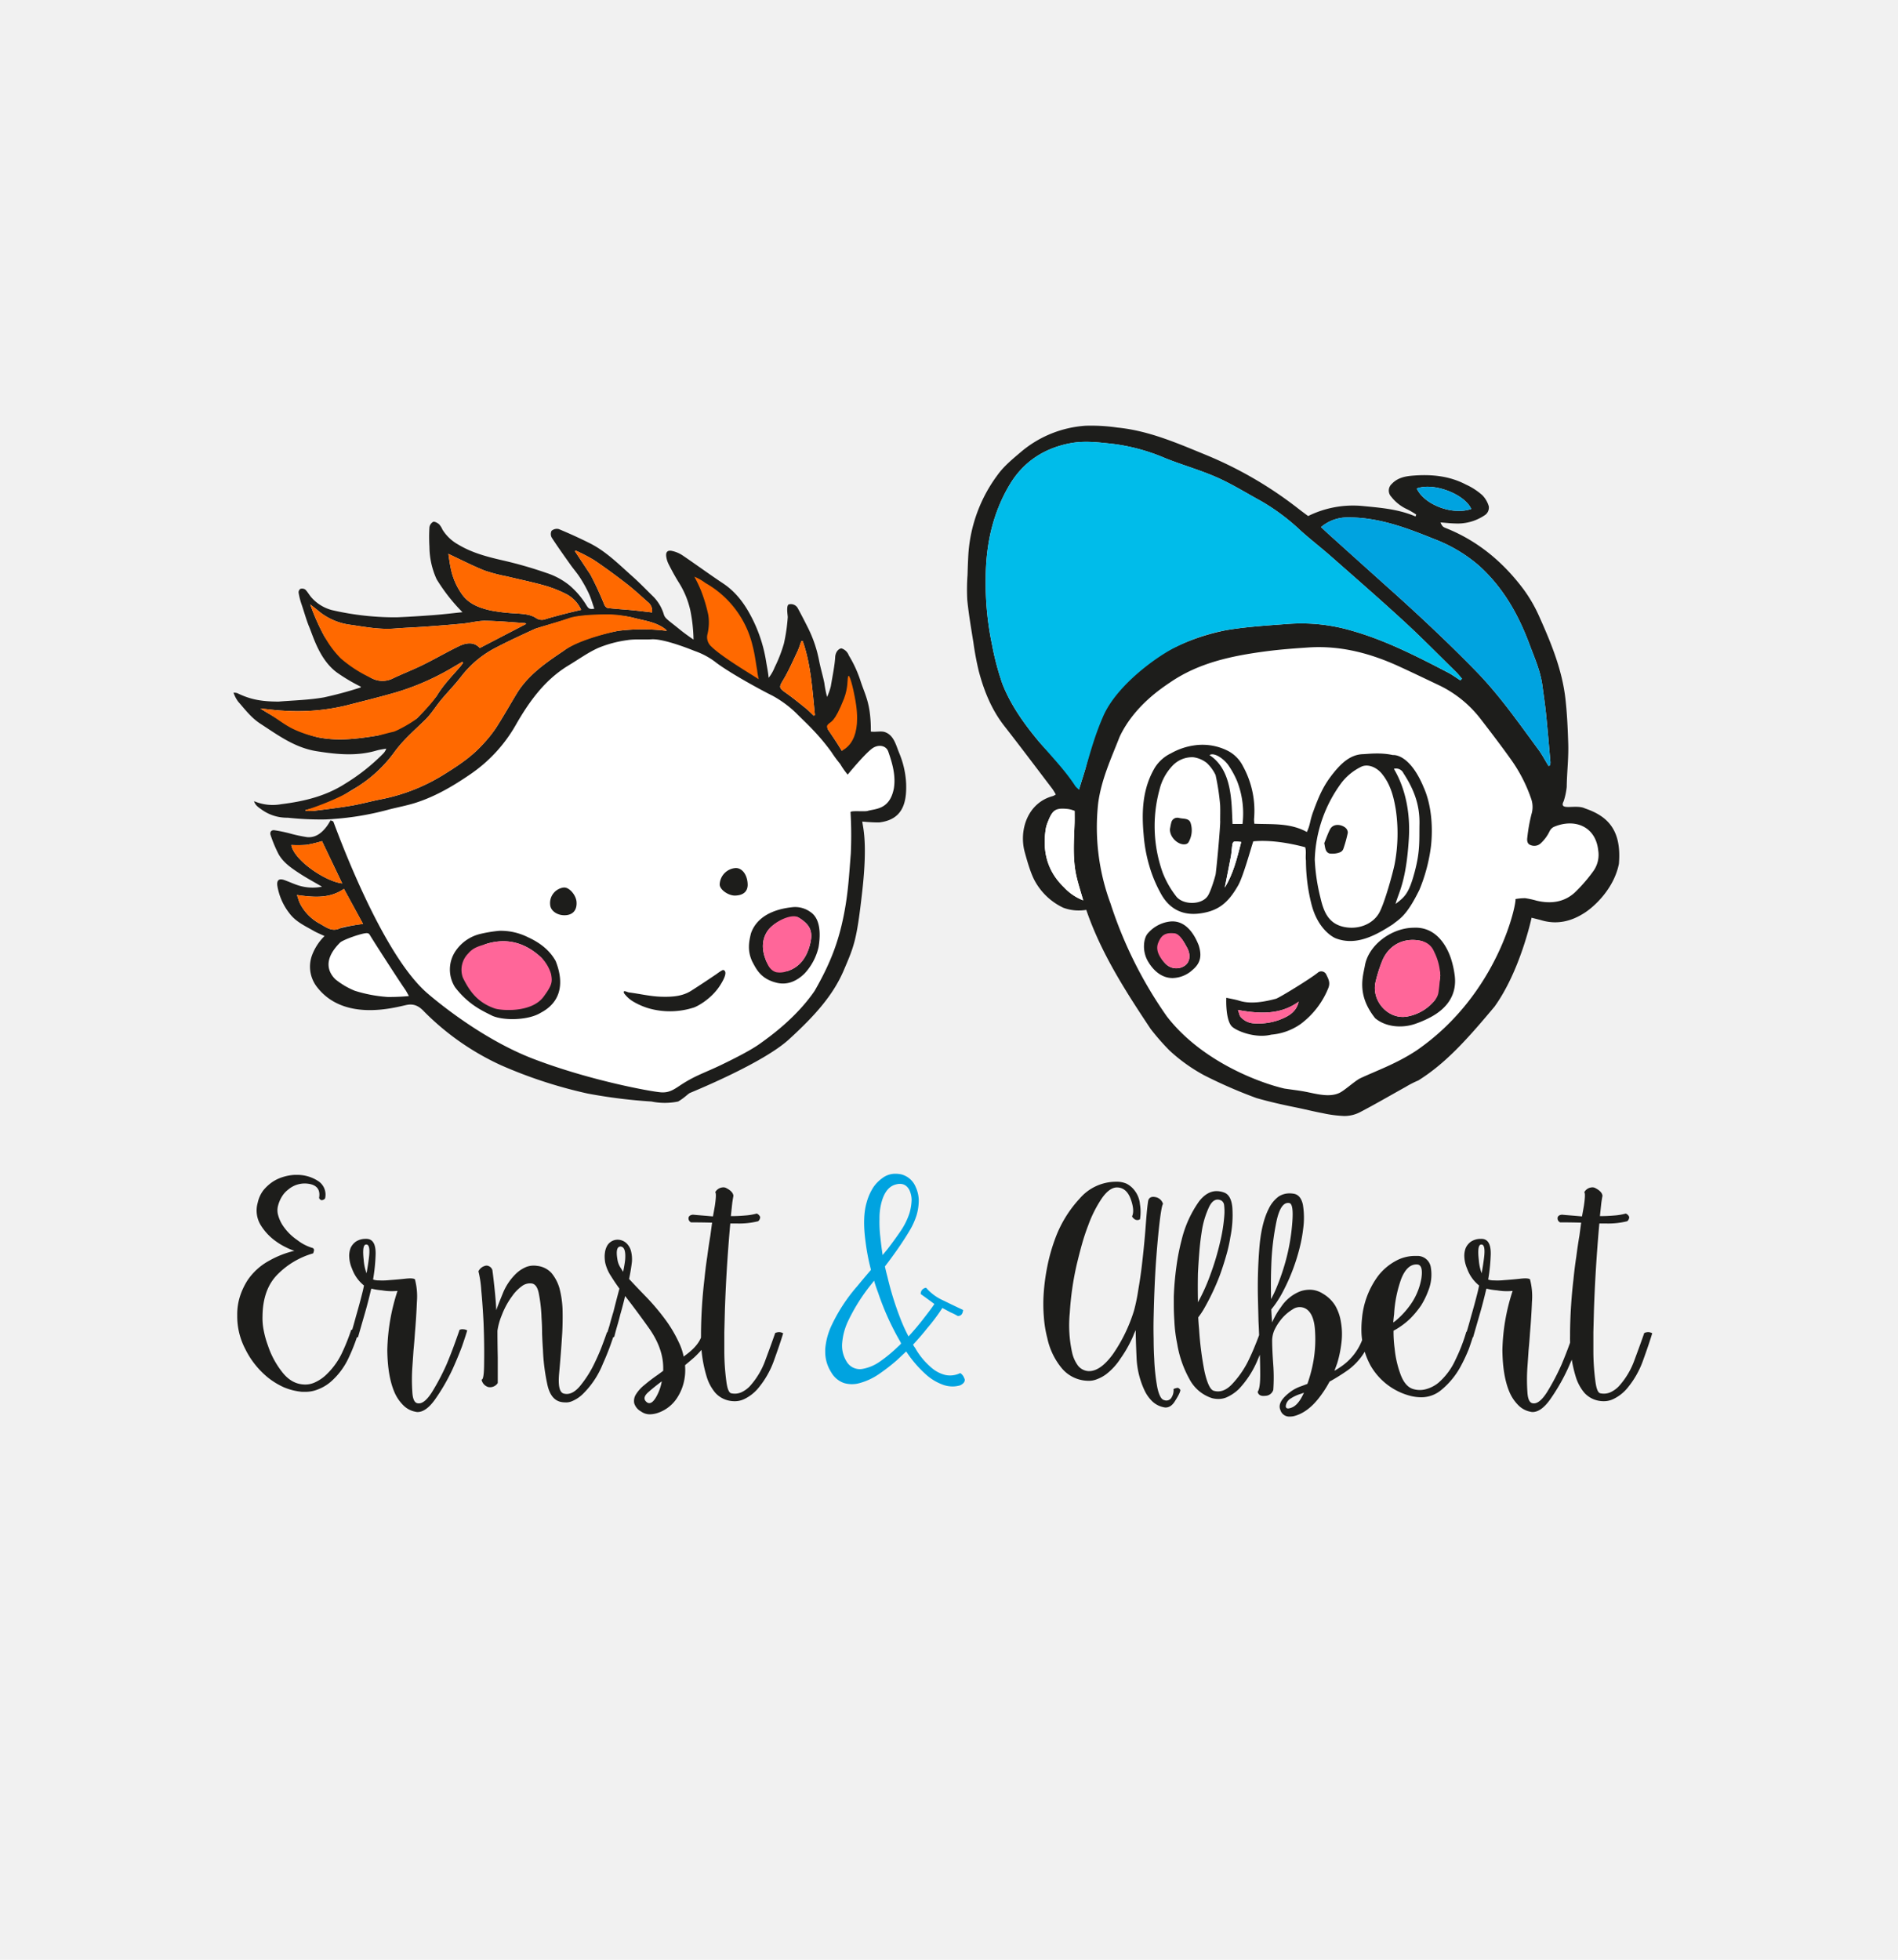 <svg xmlns="http://www.w3.org/2000/svg" xmlns:xlink="http://www.w3.org/1999/xlink" width="620" height="640" viewBox="0 0 620 640">
  <defs>
    <clipPath id="clip-path">
      <rect id="Rechteck_715" data-name="Rechteck 715" width="463.432" height="323.664" fill="none"/>
    </clipPath>
    <clipPath id="clip-path-2">
      <rect id="Rechteck_716" data-name="Rechteck 716" width="463.429" height="323.664" transform="translate(0.001)" fill="none"/>
    </clipPath>
  </defs>
  <g id="Gruppe_23870" data-name="Gruppe 23870" transform="translate(-292 -1533)">
    <g id="Gruppe_23800" data-name="Gruppe 23800">
      <rect id="Rechteck_707" data-name="Rechteck 707" width="620" height="640" transform="translate(292 1533)" fill="#f1f1f1"/>
      <g id="Gruppe_23646" data-name="Gruppe 23646" transform="translate(368.285 1671.961)">
        <g id="Gruppe_23649" data-name="Gruppe 23649">
          <g id="Gruppe_23648" data-name="Gruppe 23648" clip-path="url(#clip-path)">
            <path id="Pfad_26070" data-name="Pfad 26070" d="M359.567,69.262c15.106,2.375,44.08,10.508,53.818,22.553s16.145,31.009,16.145,31.009v4.1s7.726-5.081,15.377,3.076-1.8,23.064-1.8,23.064-5.894,5.126-10.507,5.126h-11.79s-2.3,22.3-14.605,33.571-31.522,24.346-36.9,25.883-5.382,4.613-8.458,4.613-28.7-4.356-38.7-10.25S290.63,184.329,285.5,166.645s-4.356-11.019-4.356-11.019-13.84,3.076-17.171-7.945-4.356-20.758,1.281-23.321,13.071-2.05,13.071-2.05S276.79,97.195,293.7,86.176,339,66.028,359.567,69.262" fill="#fff"/>
            <path id="Pfad_26071" data-name="Pfad 26071" d="M131.726,66.57l25.043,7.9,30.1,17.838,14.082,17.169s5.706-9.655,10.056-7.481,7.288,7.614,6.852,13.377,1.522,11.094-5.655,11.854-9.68.98-9.68.98,3.48,17.993-.652,33.63-11.307,30.64-22.835,38.25-28.495,14.355-31.1,16.313-5.546,4.132-11.528,2.828-28.6-3.7-43.938-11.638S60.6,186.822,60.6,186.822s-16.966,2.936-21.425,1.74S25.79,181.9,27.758,174.314s17.835-9.788,17.835-9.788l-13.921-32.3.978-5.112a123.242,123.242,0,0,0,20.423-4.039c9.623-2.946,24.94-10.6,30.634-17.673s9.426-18.655,17.87-24.547,19.244-11.39,23.761-12.176,6.388-2.11,6.388-2.11" fill="#fff"/>
          </g>
        </g>
        <g id="Gruppe_23651" data-name="Gruppe 23651">
          <g id="Gruppe_23650" data-name="Gruppe 23650" clip-path="url(#clip-path-2)">
            <path id="Pfad_26072" data-name="Pfad 26072" d="M432.509,258.749v.185a1.433,1.433,0,0,0,.835,1.3q3.435,0,6.871.091l-.558,4.18q-.557,3.252-1.021,6.871-.556,3.624-.929,7.43a162.052,162.052,0,0,0-1.114,17.365v.929a43.158,43.158,0,0,0,1.857,13.557,14.775,14.775,0,0,0,2.787,5.2,8.285,8.285,0,0,0,4.548,2.6,8.958,8.958,0,0,0,1.766.185,7.153,7.153,0,0,0,3.25-.743,13.638,13.638,0,0,0,4.178-3.155,29.561,29.561,0,0,0,5.478-9.473q2.043-5.661,2.972-8.821a2.624,2.624,0,0,0-1.3-.371,3.288,3.288,0,0,0-1.3.278q-1.115,3.252-3.157,8.729a25.5,25.5,0,0,1-5.2,8.729,9.136,9.136,0,0,1-2.787,1.95,5.347,5.347,0,0,1-3.25.279q-1.115-.277-1.578-3.993a75.586,75.586,0,0,1-.651-9.472v-6.5q.092-3.529.185-7.151.281-8.264.838-16.528.463-6.778.927-11.793h2.415a25.475,25.475,0,0,0,6.685-.743,1.813,1.813,0,0,0,.651-1.209v-.185a1.968,1.968,0,0,0-1.114-1.113,19.837,19.837,0,0,1-3.993.65q-2.137.188-4.458.185.277-2.6.465-4.365c.186-1.237.307-1.98.371-2.229q-.1-1.389-2.229-2.507a2.016,2.016,0,0,0-1.3-.278,3.058,3.058,0,0,0-2.413,1.578q.464.373-.1,4.271-.277,1.672-.648,3.622-1.115-.09-2.137-.187-3.529-.274-4.363-.368-1.3.092-1.486,1.021m-24.051,13.371q-.277,2.229-.743,4.736a15.948,15.948,0,0,1-.929-4.364q-.557-4.922.743-5.014,1.578-.187.929,4.641m1.393,6.78a59.374,59.374,0,0,0,.835-8.266q.092-5.1-3.156-5.014h-.28a5.8,5.8,0,0,0-3.063.929,5.328,5.328,0,0,0-1.673,2.044,7.166,7.166,0,0,0-.463,2.6,10.885,10.885,0,0,0,.929,4.178,12.375,12.375,0,0,0,3.9,5.48q-.187,1.021-.463,2.135-1.023,4.089-2.136,7.893-1.023,3.809-1.857,6.408a5.231,5.231,0,0,0,1.206.372,3.1,3.1,0,0,0,1.3.093q.741-2.6,1.949-6.78,1.206-4.084,2.229-8.449c.061-.248.122-.466.185-.651a20.608,20.608,0,0,0,3.437.556,18.837,18.837,0,0,0,5.107.187,65.956,65.956,0,0,0-3.343,19.314q.092,8.546,2.32,13.745a13.575,13.575,0,0,0,2.972,4.363,7.485,7.485,0,0,0,3.9,2.044,2.757,2.757,0,0,0,.651.093q2.789,0,5.666-3.993a63.841,63.841,0,0,0,5.849-10.122q1.671-3.714,2.972-7.151,1.206-3.434,1.764-5.386a2.6,2.6,0,0,0-1.3-.371,2.14,2.14,0,0,0-1.206.185q-.558,1.671-1.673,4.736t-2.507,6.406a75.7,75.7,0,0,1-4.828,9.2q-2.6,4.084-4.736,3.621-1.488-.277-1.672-3.621a59.6,59.6,0,0,1,0-8.173q.188-2.6.372-5.387.277-2.875.463-5.663.465-5.478.651-10.307a21.879,21.879,0,0,0-.651-7.336q-.649-.464-3.157-.185t-5.2.466a21.561,21.561,0,0,1-3.437.091,5.321,5.321,0,0,1-1.857-.278m-31.015,14.021q.092-1.3.279-2.694a40.7,40.7,0,0,1,2.321-11.513q1.951-4.922,5.2-4.736,2.043.092,1.393,4.551a21.027,21.027,0,0,1-4.085,9.284,27.229,27.229,0,0,1-4.549,4.735l-.556.372m.093,2.692.835-.463a25.061,25.061,0,0,0,4.551-3.437,30.193,30.193,0,0,0,3.621-4.364,25.694,25.694,0,0,0,2.321-4.736,14.133,14.133,0,0,0,.835-7.8,4.388,4.388,0,0,0-4.457-3.622h-.556a13.031,13.031,0,0,0-6.5,1.672,18.3,18.3,0,0,0-5.666,4.828,27.416,27.416,0,0,0-5.291,14.023,31.36,31.36,0,0,0-.185,3.342,24.53,24.53,0,0,0,2.965,11.893,21.033,21.033,0,0,0,13.372,10.027,15,15,0,0,0,3.25.371,10.106,10.106,0,0,0,6.317-2.227,25.836,25.836,0,0,0,6.685-8.171,53.925,53.925,0,0,0,2.507-5.386q1.019-2.878,1.764-5.387a3,3,0,0,0-1.3-.558,2.6,2.6,0,0,0-1.3.371,57.028,57.028,0,0,1-3.529,9.1,21.9,21.9,0,0,1-5.57,7.523,10.809,10.809,0,0,1-3.9,2.041,7.476,7.476,0,0,1-4.364,0q-2.51-.743-3.993-4.456a33.507,33.507,0,0,1-2.043-8.729,40.389,40.389,0,0,1-.371-5.571Zm-29.252,20.245-.187.372q-1.762,3.805-3.993,4.548-1.763.648-1.764-.558a3.267,3.267,0,0,1,1.673-2.507,12.316,12.316,0,0,1,3.25-1.484Zm-3.808-55.717a66.475,66.475,0,0,1-2.229,12.909,73.9,73.9,0,0,1-3.064,8.821,35.561,35.561,0,0,1-1.67,3.435v-1.578q-.093-4.826.092-9.379a83.92,83.92,0,0,1,1.764-14.766q1.395-6.126,4.088-5.662,1.483.188,1.021,6.22M339,288.649a32.9,32.9,0,0,0,3.53-5.292,64.341,64.341,0,0,0,4.365-10.122q.924-2.787,1.577-5.571a45.875,45.875,0,0,0,.93-5.294,25.986,25.986,0,0,0-.1-7.986q-.742-3.249-3.155-3.53a7.18,7.18,0,0,0-1.115-.092,6.521,6.521,0,0,0-3.622,1.021,10.634,10.634,0,0,0-3.25,3.994q-2.416,4.737-3.063,12.815a159.919,159.919,0,0,0-.465,16.528l.185,7.428q.188,3.623.28,6.965.277,6.127.278,10.493,0,4.456-.835,5.571.371,1.578,2.507,1.3a2.75,2.75,0,0,0,2.6-1.949,57.957,57.957,0,0,0,0-8.081q-.373-5.013-.371-8.171a9.079,9.079,0,0,1,.648-3.064,16.156,16.156,0,0,1,1.95-3.25,14.5,14.5,0,0,1,4.086-3.714,4.009,4.009,0,0,1,4.365-.185q2.693,1.672,2.97,7.43a41.388,41.388,0,0,1-.929,11.607,47.125,47.125,0,0,1-1.578,5.478q-1.206.465-2.229.836a12.651,12.651,0,0,0-3.064,1.578q-4.733,3.435-3.527,6.129a3,3,0,0,0,3.064,2.135,6.827,6.827,0,0,0,1.115-.091q4.547-1.023,8.449-6.037a36.694,36.694,0,0,0,3.435-5.292,65.46,65.46,0,0,0,5.943-3.715,20.639,20.639,0,0,0,7.8-11.328,2.01,2.01,0,0,0-1.3-.279,3.272,3.272,0,0,0-1.3.279,18.532,18.532,0,0,1-6.963,9.842,29.778,29.778,0,0,1-2.6,1.673q.465-1.207.929-2.507a38.607,38.607,0,0,0,1.393-6.872,22.66,22.66,0,0,0-.185-6.5,15.5,15.5,0,0,0-1.856-5.387,11.477,11.477,0,0,0-4-3.893,8.04,8.04,0,0,0-3.807-1.3,9.606,9.606,0,0,0-3.53.466,13.376,13.376,0,0,0-6.406,5.2,23.757,23.757,0,0,0-2.878,5.015q-.191-2.136-.28-4.272m-23.958-2.32v-.28q-.093-4.641,0-9.193.188-3.622.466-7.056t.743-6.314a28.653,28.653,0,0,1,2.507-8.451q1.576-3.064,3.9-1.95a1.959,1.959,0,0,1,.93,1.486,16.844,16.844,0,0,1,.093,3.159,53.9,53.9,0,0,1-1.394,8.912,85.588,85.588,0,0,1-3.157,10.587,61.5,61.5,0,0,1-4.086,9.1m.093,4.919a26.927,26.927,0,0,0,1.764-2.6,77.292,77.292,0,0,0,5.294-11.144q1.114-3.062,2.044-6.314a48.511,48.511,0,0,0,1.392-6.129,36.273,36.273,0,0,0,.65-9.658q-.372-4.085-2.692-4.92a7.216,7.216,0,0,0-2.413-.466q-3.16,0-5.759,3.344a36.366,36.366,0,0,0-5.663,12.442,72.4,72.4,0,0,0-1.765,9.008q-.649,4.737-.835,9.658v2.415q0,2.784.185,5.478a47.123,47.123,0,0,0,.929,7.523,35.508,35.508,0,0,0,3.994,11.513,12.739,12.739,0,0,0,7.335,6.222,8.1,8.1,0,0,0,2.135.278,6.943,6.943,0,0,0,2.509-.463,13.813,13.813,0,0,0,4.178-2.787,31.279,31.279,0,0,0,6.034-9.284,96.866,96.866,0,0,0,3.622-9.659,2.222,2.222,0,0,0-1.3-.465,3.7,3.7,0,0,0-1.3.465q-.653,2.043-1.766,4.736-1.114,2.784-2.507,5.571a31.507,31.507,0,0,1-5.107,7.15q-2.879,2.975-5.943,2.044-1.671-.558-2.97-6.314a105.588,105.588,0,0,1-1.766-13.837q-.187-1.855-.278-3.808M296.1,254.392a8.6,8.6,0,0,0-2.044-4.922,7.713,7.713,0,0,0-2.321-1.858,7.889,7.889,0,0,0-3.341-.648,15.69,15.69,0,0,0-11.98,5.479,38.968,38.968,0,0,0-8.079,13.277,59,59,0,0,0-2.507,8.915,68.371,68.371,0,0,0-1.207,9.193q-.1,1.58-.093,3.158,0,2.138.185,4.271a37.766,37.766,0,0,0,1.115,6.78,22.858,22.858,0,0,0,4.736,9.844,11.443,11.443,0,0,0,8.449,4.085,7.08,7.08,0,0,0,3.158-.558,11.932,11.932,0,0,0,2.879-1.578,20.27,20.27,0,0,0,4.736-5.2,38.372,38.372,0,0,0,3.342-5.666,22.589,22.589,0,0,0,1.023-2.32q.371-.836.556-1.209,0,2.971.278,9.009a27.8,27.8,0,0,0,2.694,10.864,12.068,12.068,0,0,0,2.507,3.437,7.516,7.516,0,0,0,3.621,1.856,2.767,2.767,0,0,0,.652.093q1.855,0,3.155-2.229,1.672-2.6,1.673-3.527-.558-.745-1.022-.651a5.254,5.254,0,0,0-1.207.371,4.326,4.326,0,0,1-.556,2.6A1.947,1.947,0,0,1,304,318.279q-1.391-.28-2.228-4.085a65.911,65.911,0,0,1-1.022-9.472q-.187-3.066-.187-6.5-.092-3.526,0-7.151.093-4.455.28-9.007t.463-8.636q.558-7.8,1.209-13.28.646-5.384,1.113-5.942a3.181,3.181,0,0,0-2.507-2.229q-1.859-.368-2.321,1.114-.371,2.046-.835,8.358-.465,6.223-1.3,13.28-.466,3.809-1.115,7.52a59.526,59.526,0,0,1-1.392,6.78,51.538,51.538,0,0,1-6.872,14.207q-4.18,5.76-8.081,5.572a4.715,4.715,0,0,1-3.341-1.766,11.291,11.291,0,0,1-1.95-4.364,41.42,41.42,0,0,1-.743-12.906,96.462,96.462,0,0,1,2.228-15.6q.836-3.526,1.765-6.872.926-3.249,2.041-6.128a40.266,40.266,0,0,1,4.458-8.824q2.414-3.432,4.828-3.527,3.157,0,4.551,3.713,1.393,3.812.463,5.758a2.685,2.685,0,0,0,1.023,1.022,1.61,1.61,0,0,0,1.578-.093,15.7,15.7,0,0,0,0-4.828" fill="#1d1d1b"/>
            <path id="Pfad_26073" data-name="Pfad 26073" d="M212.034,270.915q-.465-3.062-.743-5.849a40.265,40.265,0,0,1-.278-5.942,20.247,20.247,0,0,1,.463-4.644q1.206-5.385,4.459-6.5,3.342-1.114,4.828,1.673a7.935,7.935,0,0,1,.743,3.155,16.934,16.934,0,0,1-.743,4.551,23.48,23.48,0,0,1-2.692,5.479q-1.951,2.878-4.365,6.037-.835,1.023-1.672,2.041m-2.784,8.358q.557,1.952,1.3,3.9a87.363,87.363,0,0,0,7.057,15.693,6.7,6.7,0,0,1,.465.928,8.074,8.074,0,0,1-1.021,1.021,45.636,45.636,0,0,1-5.851,4.831,14.067,14.067,0,0,1-5.571,2.412,5,5,0,0,1-5.387-2.412,9.764,9.764,0,0,1-1.393-6.314,20.578,20.578,0,0,1,2.044-7.152,60.438,60.438,0,0,1,7.335-11.607Zm-2.787-12.629a71.276,71.276,0,0,0,1.764,9.1q-2.229,2.6-4.456,5.294a55.3,55.3,0,0,0-8.265,12.534,22.348,22.348,0,0,0-2.229,8.079v.93a12.348,12.348,0,0,0,1.95,6.592A7.754,7.754,0,0,0,199.4,312.7a9.254,9.254,0,0,0,5.2,0,20.846,20.846,0,0,0,6.037-2.786,62.386,62.386,0,0,0,6.129-4.736q1.483-1.395,2.972-2.786a38.054,38.054,0,0,0,6.872,7.893A16.874,16.874,0,0,0,232,313.353a9.055,9.055,0,0,0,2.879.466,8.552,8.552,0,0,0,2.507-.372q1.483-.742,1.486-1.765a1.017,1.017,0,0,0-.185-.558,3.15,3.15,0,0,0-1.3-1.67,7.55,7.55,0,0,1-4.736.65,10.772,10.772,0,0,1-4.457-2.229,23.726,23.726,0,0,1-5.57-6.685,5.6,5.6,0,0,1-.652-1.022q2.51-2.689,4.645-5.385a59.434,59.434,0,0,0,4.922-6.594l2.6,1.393a21.771,21.771,0,0,1,2.415,1.209,1.464,1.464,0,0,0,1.393-.651,3,3,0,0,0,.371-1.3q-2.785-1.3-6.592-3.157a15.943,15.943,0,0,1-5.479-4.086,2.029,2.029,0,0,0-1.114.466,1.954,1.954,0,0,0-.65,1.577q2.97,2.137,4.456,3.25-.742,1.21-4.086,5.48-2.043,2.6-4.363,5.107a51.946,51.946,0,0,1-2.695-5.942,100.407,100.407,0,0,1-4.177-13.466q-.47-1.762-.836-3.435,2.135-2.785,4.086-5.571,2.136-3.064,3.808-5.85a24.09,24.09,0,0,0,2.413-5.2,17.258,17.258,0,0,0,.743-5.294,11,11,0,0,0-1.021-4.086,6.942,6.942,0,0,0-4.736-4.085,9.091,9.091,0,0,0-1.764-.185,6.914,6.914,0,0,0-4.458,1.486,11.95,11.95,0,0,0-2.879,2.97,17.468,17.468,0,0,0-2.136,4.831q-1.483,4.92-.371,13" fill="#00a3e0"/>
            <path id="Pfad_26074" data-name="Pfad 26074" d="M148.621,258.752v.185a1.434,1.434,0,0,0,.835,1.3q3.437,0,6.872.091l-.558,4.18q-.557,3.25-1.021,6.871-.556,3.624-.929,7.43a162.307,162.307,0,0,0-1.115,17.365v.929a43.125,43.125,0,0,0,1.858,13.557,14.818,14.818,0,0,0,2.784,5.2,8.274,8.274,0,0,0,4.551,2.6,8.958,8.958,0,0,0,1.766.185,7.152,7.152,0,0,0,3.25-.743,13.648,13.648,0,0,0,4.178-3.157,29.554,29.554,0,0,0,5.477-9.472q2.043-5.661,2.972-8.821a2.624,2.624,0,0,0-1.3-.371,3.288,3.288,0,0,0-1.3.278q-1.114,3.252-3.157,8.729a25.507,25.507,0,0,1-5.2,8.729,9.17,9.17,0,0,1-2.784,1.95,5.332,5.332,0,0,1-3.25.278q-1.114-.281-1.58-3.992a75.965,75.965,0,0,1-.65-9.472v-6.5q.091-3.529.185-7.152.28-8.262.835-16.53.465-6.775.929-11.791h2.416a25.516,25.516,0,0,0,6.685-.743,1.811,1.811,0,0,0,.65-1.209v-.185a1.96,1.96,0,0,0-1.113-1.113,19.768,19.768,0,0,1-3.993.648q-2.138.189-4.458.187.278-2.6.466-4.365c.185-1.237.307-1.98.371-2.229q-.1-1.394-2.229-2.507a2.016,2.016,0,0,0-1.3-.278,3.063,3.063,0,0,0-2.415,1.578q.465.374-.092,4.271-.277,1.671-.648,3.622-1.114-.09-2.138-.187-3.526-.277-4.364-.371-1.3.1-1.485,1.023m-21.358,17.641c-.249-.431-.5-.834-.743-1.206a6.665,6.665,0,0,1-1.022-2.321q-.929-4.737.929-4.736,1.855.1,1.486,4.457-.187,1.58-.65,3.806m12.629,35.753a15.77,15.77,0,0,1-1.3,4.085q-1.86,3.9-3.529,2.787-1.858-1.395.556-3.437,1.671-1.484,4.272-3.435m-10.678-33.429q.649-3.158.929-5.665a11.1,11.1,0,0,0-.28-3.344,5.355,5.355,0,0,0-1.114-2.227,4.215,4.215,0,0,0-3.25-1.581h-.185a3.944,3.944,0,0,0-3.251,1.952,6.064,6.064,0,0,0-.743,2.321,7.492,7.492,0,0,0-.091,1.206,12.4,12.4,0,0,0,.185,2.044,13.341,13.341,0,0,0,1.949,4.456q1.206,1.951,2.694,3.994-1.023,3.809-1.95,7.522-.743,2.416-1.3,4.549-.648,2.136-1.114,3.529a4.518,4.518,0,0,0,1.394.464,1.751,1.751,0,0,0,1.3-.372c.187-.8.466-1.856.838-3.155q.557-1.855,1.114-4.088.836-2.875,1.578-6.034,3.9,5.013,7.986,10.77,4.363,6.318,4.457,12.444v1.211l-1.764,1.3q-2.418,1.673-4.272,3.25a12.031,12.031,0,0,0-2.878,3.157,4.008,4.008,0,0,0-.558,2.88,4.623,4.623,0,0,0,2.227,2.694,4.863,4.863,0,0,0,2.879.929,8.728,8.728,0,0,0,2.88-.558,12.134,12.134,0,0,0,6.034-4.829,16.132,16.132,0,0,0,2.044-4.551,17.276,17.276,0,0,0,.558-5.757v-.372q1.578-1.3,3.064-2.6a33.715,33.715,0,0,0,3.25-3.53,10.345,10.345,0,0,0,1.857-3.806,1.549,1.549,0,0,0-1.209-.743,3.687,3.687,0,0,0-1.484.836q-.932,3.435-5.479,6.685a3.032,3.032,0,0,1-.466.372,19.642,19.642,0,0,0-1.578-4.644,42.806,42.806,0,0,0-4.271-7.243,73.233,73.233,0,0,0-6.594-7.8q-3.064-3.154-5.385-5.663m-46.523-4.365a1.793,1.793,0,0,0-.558.092A3.4,3.4,0,0,0,80,276.209a34.4,34.4,0,0,1,.926,6.222q.466,4.83.743,10.494.281,6.962.187,12.907,0,5.848-.835,5.757A3.156,3.156,0,0,0,83.155,314a2.984,2.984,0,0,0,3.159-1.3v-8.358q-.1-4.826-.1-8.729a20.985,20.985,0,0,1,1.394-5.014,25.877,25.877,0,0,1,3.437-6.314,13.51,13.51,0,0,1,3.064-3.158,4.365,4.365,0,0,1,3.341-.93q1.764.281,2.321,3.53a48.44,48.44,0,0,1,.838,7.615q.183,2.506.185,5.107.091,2.7.278,5.386a65.084,65.084,0,0,0,1.394,11.142q1.019,5.015,4.271,5.85a6.5,6.5,0,0,0,1.578.187,4.733,4.733,0,0,0,2.229-.372,11.224,11.224,0,0,0,3.527-2.321,28.681,28.681,0,0,0,6.594-9.935,84.7,84.7,0,0,0,3.9-10.4,1.471,1.471,0,0,0-1.3-.278,10.529,10.529,0,0,0-1.3.464q-.558,1.671-1.578,4.364t-2.414,5.571a36.124,36.124,0,0,1-4.741,7.521q-2.694,3.249-5.385,2.507-2.046-.557-1.486-6.594.557-5.939,1.021-13.277.188-3.9.093-7.708a32.242,32.242,0,0,0-1.022-6.872,13.773,13.773,0,0,0-2.6-4.922,7.392,7.392,0,0,0-4.736-2.321,6.8,6.8,0,0,0-3.53.372,10.846,10.846,0,0,0-2.97,1.857,18.583,18.583,0,0,0-4.737,6.964q-1.671,4.088-2.043,5.292-.187-3.618-.65-7.8-.465-4.271-.651-5.386a2.158,2.158,0,0,0-1.856-1.393m-38.49-2.229q-.278,2.229-.743,4.736a15.985,15.985,0,0,1-.929-4.364q-.558-4.921.743-5.014,1.58-.187.929,4.641m1.393,6.78a59.546,59.546,0,0,0,.836-8.266q.092-5.1-3.158-5.014h-.278a5.783,5.783,0,0,0-3.064.929,5.323,5.323,0,0,0-1.672,2.043,7.147,7.147,0,0,0-.464,2.6,10.905,10.905,0,0,0,.927,4.178,12.385,12.385,0,0,0,3.9,5.479q-.187,1.023-.466,2.136-1.021,4.089-2.135,7.893-1.023,3.809-1.856,6.408a5.362,5.362,0,0,0,1.206.372,3.071,3.071,0,0,0,1.3.091q.741-2.6,1.949-6.777,1.208-4.084,2.229-8.449c.06-.248.123-.466.187-.651a20.561,20.561,0,0,0,3.435.556,18.828,18.828,0,0,0,5.106.187,66.015,66.015,0,0,0-3.333,19.314q.092,8.546,2.321,13.745a13.506,13.506,0,0,0,2.972,4.363,7.458,7.458,0,0,0,3.9,2.043,2.717,2.717,0,0,0,.652.1q2.784,0,5.662-3.993A63.777,63.777,0,0,0,71.6,308.061q1.671-3.714,2.972-7.151,1.2-3.437,1.764-5.386a2.624,2.624,0,0,0-1.3-.371,2.142,2.142,0,0,0-1.206.185q-.558,1.671-1.672,4.736t-2.506,6.407a75.3,75.3,0,0,1-4.831,9.2q-2.6,4.084-4.734,3.621-1.488-.277-1.673-3.621a59.6,59.6,0,0,1,0-8.173q.185-2.6.372-5.387.278-2.875.463-5.663.464-5.478.651-10.307a21.828,21.828,0,0,0-.651-7.336c-.432-.309-1.486-.372-3.155-.187s-3.408.341-5.2.466a21.557,21.557,0,0,1-3.437.092A5.325,5.325,0,0,1,45.6,278.9M27.4,246.587a12.375,12.375,0,0,0-6.685-1.858h-.835a15.43,15.43,0,0,0-3.622.652,13.359,13.359,0,0,0-3.438,1.578,14.444,14.444,0,0,0-3.064,2.786A10.322,10.322,0,0,0,7.9,253.83a9.139,9.139,0,0,0,1.114,7.52,18.2,18.2,0,0,0,5.014,5.2,20.858,20.858,0,0,0,3.157,1.856,17.263,17.263,0,0,0,2.695,1.115,31.46,31.46,0,0,0-8.266,3.25,20.023,20.023,0,0,0-7.057,6.408,22.777,22.777,0,0,0-2.416,5.109,19.3,19.3,0,0,0-.928,6.123v.372a22.953,22.953,0,0,0,2.6,10.77,27.886,27.886,0,0,0,7.337,9.287,24.18,24.18,0,0,0,5.291,3.25,19.99,19.99,0,0,0,5.945,1.486H23.4a10.7,10.7,0,0,0,4.271-.835,13.861,13.861,0,0,0,4.365-2.692,23.631,23.631,0,0,0,5.758-7.986,58.39,58.39,0,0,0,3.064-8.081,2.7,2.7,0,0,0-1.114-.649,2.3,2.3,0,0,0-1.3,0,66.94,66.94,0,0,1-2.787,7.057,23.938,23.938,0,0,1-5.106,7.335,13.061,13.061,0,0,1-3.621,2.6,7.479,7.479,0,0,1-4.18.835q-4-.277-6.965-4.178a28.293,28.293,0,0,1-4.551-8.537,30.291,30.291,0,0,1-1.392-5.015,20.144,20.144,0,0,1-.372-4.551q.093-8.914,5.015-13.744A26.533,26.533,0,0,1,26,270.358a5.255,5.255,0,0,0,.278-.929.735.735,0,0,0-.463-.836,14.921,14.921,0,0,1-5.016-2.6,17.37,17.37,0,0,1-4.827-4.923,11.936,11.936,0,0,1-1.393-3.158,5.8,5.8,0,0,1,0-3.25,10.794,10.794,0,0,1,1.3-2.97,8.068,8.068,0,0,1,1.949-2.136,8.3,8.3,0,0,1,7.057-1.857q3.713.742,3.064,4.549a1.105,1.105,0,0,0,.835.743,1.6,1.6,0,0,0,1.114-.556,5.279,5.279,0,0,0-2.507-5.851" fill="#1d1d1b"/>
            <path id="Pfad_26075" data-name="Pfad 26075" d="M149.383,48.049s16.844,7.214,20.781,24.288c.937,4.055,2.005,11.077,2.005,11.077s-11.644-5.406-15.4-8.948-3.754-7.386-4-9.639-3.756-10.393-4.132-12.645-1.251-5.759-1.251-5.759Z" fill="#ff6900"/>
            <path id="Pfad_26076" data-name="Pfad 26076" d="M62.265,191.386c-1.683-1.78-3.336-2.7-5.931-2.112-4.309.967-20.774,5.451-29.366-6.294a10.832,10.832,0,0,1-1.221-10.251,17.363,17.363,0,0,1,3.977-6c-1.266-.6-2.462-1.063-3.565-1.7-2.839-1.633-5.875-2.988-7.919-5.758a19.811,19.811,0,0,1-3.92-8.91c-.271-1.835.509-2.529,2.229-1.931,1.5.523,2.952,1.215,4.465,1.71a15.529,15.529,0,0,0,7.89.472c-2.57-1.506-5.007-2.813-7.314-4.32-2.628-1.713-5.29-3.509-6.872-6.3a42.5,42.5,0,0,1-2.578-6.144c-.372-.991.122-1.8,1.2-1.674a47.452,47.452,0,0,1,4.781.97,48.715,48.715,0,0,0,5.912,1.283c2.8.255,4.791-1.378,6.4-3.493.475-.626.853-1.324,1.276-1.993.29.119.58.235.87.351.8,1.973,15.423,42.868,30.677,56.065,4.437,3.839,18.887,15.45,34.8,21.526,18.476,7.055,38.425,10.666,41.6,10.886,2.521.176,4.048-.808,6.143-2.207,4.889-3.261,8.051-4.127,13.309-6.654,3.479-1.67,9.541-4.663,12.731-6.943,3.022-2.161,11.863-8.39,17.981-17.33,5.168-9,7.772-15.945,9.507-24.625,1.448-7.234,1.736-13.02,2.315-20.255a129.476,129.476,0,0,0-.093-13.478c.016-.61,4.614-.1,5.591-.411,2.438-.763,7.233-.29,8.575-7.415.647-4.137-.487-8.092-1.837-11.964-.714-2.052-3.364-2.522-5.463-.861-2.637,2.09-7.415,7.929-7.8,8.382a25.047,25.047,0,0,1-2.441-3.476,41.06,41.06,0,0,1-2.894-3.934,68.369,68.369,0,0,0-5.911-7.093c-1.821-1.954-3.791-3.771-5.673-5.67a35.39,35.39,0,0,0-7.513-5.524,10.738,10.738,0,0,1-2.848-2.456,8.51,8.51,0,0,1-1.6-2.309,23.97,23.97,0,0,1-.7-3.7c-.469-2.62-.775-5.284-1.459-7.848a31.977,31.977,0,0,0-15.412-20.56,16.28,16.28,0,0,0-3.633-2.067,44.34,44.34,0,0,1,2.162,4.518,50.448,50.448,0,0,1,2.408,8.053,16.352,16.352,0,0,1-.263,6.116,4.068,4.068,0,0,0,1.2,4.089c3.948,3.93,16.2,10.923,15.983,11.069-.241.164,4.329,5.173,4.051,5.034-4.632-2.305-14.8-7.929-18.83-11.13a24.261,24.261,0,0,0-6.547-3.464c-.459-.178-9.921-4.088-14.112-3.832-2.671.164-5.4-.144-8.017.28a38.078,38.078,0,0,0-9.354,2.5c-3.409,1.517-6.492,3.769-9.714,5.706-7.762,4.671-12.83,11.7-17.244,19.386a48.4,48.4,0,0,1-14.635,16.013c-5.62,3.871-11.426,7.319-17.926,9.434-3.032.986-6.2,1.537-9.293,2.357a93.8,93.8,0,0,1-20.331,3.15,100.357,100.357,0,0,1-12.391-.569,14.073,14.073,0,0,1-8.613-2.738c-1.158-.81-1.974-1.39-2.351-2.662a15.471,15.471,0,0,0,8.861.988c7.382-.912,14.507-2.588,20.946-6.733a64.83,64.83,0,0,0,12.339-9.765,4.255,4.255,0,0,0,1.031-1.653c-1.057.2-2.14.325-3.168.626-6.506,1.916-12.97,1.271-19.555.223-7.168-1.14-12.651-5.245-18.441-9.011-2.967-1.929-4.981-4.64-7.227-7.2a10.8,10.8,0,0,1-1.5-2.9,3.844,3.844,0,0,1,1.221.146C5.432,89.447,9,90.155,14.728,90.158c5-.4,9.854-.51,14.788-1.367a123.623,123.623,0,0,0,11.94-3.223c.068-.019.1-.149.166-.25A58.231,58.231,0,0,1,33.94,80.78c-5.787-4.107-7.913-11.914-9.259-15.1-.871-2.065-1.751-5.259-2.493-7.372a22.444,22.444,0,0,1-.932-3.763,1.393,1.393,0,0,1,.59-1.2,1.9,1.9,0,0,1,1.6.233c.794.788,1.321,1.837,2.082,2.666a13.472,13.472,0,0,0,6.674,4.05,91.079,91.079,0,0,0,21.1,2.344c4.05-.169,8.1-.422,12.143-.729,3.017-.23,6.022-.6,9.341-.941a58.672,58.672,0,0,1-8.439-10.762,25.92,25.92,0,0,1-2.352-10.594,56.188,56.188,0,0,1-.007-6.318,2.455,2.455,0,0,1,1.2-1.82c.485-.193,1.41.315,1.94.754a6.359,6.359,0,0,1,1.114,1.752,14.072,14.072,0,0,0,5.158,4.9c4.554,2.745,9.567,4.027,14.685,5.2a134.7,134.7,0,0,1,14.18,4.085,23.462,23.462,0,0,1,7.392,3.971,26.582,26.582,0,0,1,5.534,6.43c.784,1.317,1.144,1.491,2.662,1.262-.611-1.728-1.072-3.409-1.795-4.969a43.5,43.5,0,0,0-2.855-5.148c-.943-1.479-2.117-2.806-3.134-4.238-2.072-2.921-4.159-5.835-6.106-8.836a2.41,2.41,0,0,1-.08-2.242,2.651,2.651,0,0,1,2.355-.574c3.42,1.418,6.8,2.955,10.113,4.61,5.336,2.67,9.5,6.894,13.9,10.8,2.415,2.141,4.653,4.481,6.963,6.739a13.987,13.987,0,0,1,3.383,5.843c.406,1.272,1.563,1.851,5.381,4.975,1.853,1.5,4.283,3.125,4.283,3.125a52.354,52.354,0,0,0-1.021-9.433,28.73,28.73,0,0,0-3.84-9.3c-1.166-1.873-2.219-3.821-3.218-5.789a8.018,8.018,0,0,1-.854-2.772c-.131-1.367.538-1.968,1.911-1.655a10.08,10.08,0,0,1,3.342,1.384c4.475,3.021,8.827,6.226,13.327,9.212,4.4,2.918,7.3,7.029,9.6,11.617A47.591,47.591,0,0,1,174,77.23c.178,1.141.682,3.561.793,5.173a13.3,13.3,0,0,0,1.968-3.413,45.569,45.569,0,0,0,3.023-7.772,55.983,55.983,0,0,0,1.253-8.563c.054-.427-.586-3.788.316-4.216a2.567,2.567,0,0,1,2.92,1.143c1.165,2.126,2.269,4.285,3.359,6.45a41.54,41.54,0,0,1,3.658,10.8c.474,2.432,1.2,4.812,1.7,7.239a37.809,37.809,0,0,0,.895,4.573,19.82,19.82,0,0,0,1.236-3.526c.462-2.916,1.311-6.877,1.425-9.655.233-2.082,1.648-2.767,2.085-2.662a3.725,3.725,0,0,1,2.351,2.274,39.507,39.507,0,0,1,3.9,8.547c1.072,3.242,2.258,5.5,2.885,9.618a42.177,42.177,0,0,1,.412,6.7c1.394.253,3.316-.255,4.573.175,2.915,1,3.587,4.117,4.656,6.743a29.513,29.513,0,0,1,2.3,9.948c.274,6.933-1.448,11.942-8.807,12.823-2.431.029-5.5-.29-5.5-.29.08,1.556,1.817,6.3,0,22.569s-2.635,17.975-6.075,26.04-9.365,14.746-17.94,22.569S149.9,217.6,149.044,217.991c-.579.27-1.8,1.621-3.824,2.778a21.4,21.4,0,0,1-8.68,0,171.307,171.307,0,0,1-20.834-2.6,151.033,151.033,0,0,1-28.353-9.259,85.287,85.287,0,0,1-25.089-17.517M35.5,149.541l-6.594-13.806a44.265,44.265,0,0,1-5.068,1.215,40.819,40.819,0,0,1-4.971.045c.89,5.029,11.281,11.973,16.634,12.546m163.208-43.3c1-.7,4.09-11.8,3.511-17.006a12.489,12.489,0,0,0-.968-4.806c-.23.714-.612,4.025-.768,4.458-1,2.768-.936,3.636-2.893,6.018-.983,1.2-2.057,1.766-3.063,2.94a1.234,1.234,0,0,0-.149,1.739q1.311,1.914,2.578,3.855c.58.887,1.125,1.8,1.753,2.8M185.927,70.367c-.152.015-.3.031-.452.045-.422,1.145-.762,2.328-1.283,3.424-1.47,3.091-2.834,6.252-4.585,9.18-1.448,2.413-1.535,2.64.8,4.288,2.226,1.57,4.344,3.292,6.467,5,.935.754,1.767,1.633,2.647,2.456.136-.058.27-.119.4-.179-.854-8.149-1.257-16.373-4-24.212m-165.2,82.95c.349,1,.578,1.906.963,2.733a15.54,15.54,0,0,0,6.733,6.77c1.933,1.119,3.851,2.608,6.358,1.362a60.671,60.671,0,0,1,7.528-1.413c-2.145-3.939-4.17-7.66-6.235-11.449-4.625,3.2-9.786,2.787-15.347,2M111.786,40.846l-.27.2c1.7,2.572,3.391,5.151,5.1,7.715a107.224,107.224,0,0,1,4.5,9.737c.175.459.7,1.052,1.125,1.1,2.644.31,5.3.457,7.955.711,2.178.208,4.35.488,6.525.737a3.655,3.655,0,0,0-1.464-3.453c-2.277-2.019-4.512-4.1-6.914-5.952-3.448-2.669-6.969-5.259-10.585-7.692a55.9,55.9,0,0,0-5.977-3.1M57.294,186.324c-.528-.919-.85-1.588-1.273-2.191-1.927-2.756-9.374-14.294-11.213-17.283-.424-.688-.51-.982-1.145-1.059-1.384-.168-8.241,2.227-8.971,3.181-5.765,5.825-3.473,9.838-1.445,11.863a24.88,24.88,0,0,0,6.365,3.763,45.967,45.967,0,0,0,10.706,2.025,66.073,66.073,0,0,0,6.977-.3m12.884-144.4c.254,1.553.443,3.132.774,4.679a22.3,22.3,0,0,0,3.809,8.719c2.27,3.071,5.724,4.277,9.212,5.077a59.035,59.035,0,0,0,8.509.97c2.213.182,4.5.29,6.353,1.517a3.332,3.332,0,0,0,3.24.291c2.194-.658,4.414-1.231,6.632-1.806,1.577-.408,3.165-.764,4.844-1.166a10.853,10.853,0,0,0-4.766-5.109,40.078,40.078,0,0,0-7.194-2.842c-4.06-1.145-8.209-1.987-12.313-2.982a53.141,53.141,0,0,1-7.351-1.933c-3.907-1.577-7.67-3.511-11.749-5.414m4.831,35.56c-.1-.1-.208-.2-.312-.294-2.107,1.215-4.178,2.494-6.327,3.636a81.4,81.4,0,0,1-15.889,6.489c-5.243,1.494-10.536,2.8-15.819,4.147A67.814,67.814,0,0,1,16.195,93.13c-2.4-.126-4.8-.449-7.435-.708.808.5,1.429.909,2.07,1.28,3.043,1.756,6.022,3.641,9.16,5.207a31.454,31.454,0,0,0,7.568,2.915c6.455,1.318,12.936.507,19.365-.548,1.795-.294,11.6-4.227,13.2-5.84a93.691,93.691,0,0,0,6.255-7.131c2.1-3.5,4.918-6.39,7.568-9.43.383-.438.712-.925,1.068-1.39M95.653,64.767a1.719,1.719,0,0,0-.524-.24c-4.314-.28-8.626-.7-12.941-.749-2.372-.026-4.744.661-7.128.894-4.024.391-8.056.7-12.087.992-3.415.248-6.841.36-10.255.635-4.8.391-9.473-.473-14.18-1.171a20.407,20.407,0,0,1-10.712-4.5c-.89-.768-1.847-1.461-2.772-2.191A70.527,70.527,0,0,0,29.7,68.887c1.482,2.579,13.4,12.81,15.554,13.7a7.527,7.527,0,0,0,6.528.133c3.287-1.591,6.715-2.891,9.994-4.5,3.942-1.935,7.744-4.15,11.691-6.075,2.453-1.2,5.016-1.652,6.981.519,5.1-2.652,10.087-5.243,15.2-7.9M23.517,125.58c.025.1.051.2.076.3a19.913,19.913,0,0,0,2.527-.016c4.107-.529,8.224-1.011,12.3-1.7,3.193-.539,6.324-1.42,9.5-2.048a60.752,60.752,0,0,0,20.442-7.92c4.618-2.864,9.226-5.836,12.926-9.92a42.981,42.981,0,0,0,4.349-5.355c2.4-3.7,4.556-7.552,6.842-11.322,3.744-6.171,9.558-10.113,15.355-14.019,5.728-4.373,17.235-6.439,18.007-6.551a64.089,64.089,0,0,1,15.713.035,5.071,5.071,0,0,0-.631-.663c-3.17-2.367-7.074-2.7-10.709-3.713a33.247,33.247,0,0,0-6.421-.726c-.6-.045-4.675.153-5.053.137A27.465,27.465,0,0,0,108.7,63.306c-2.643.929-9.523,2.769-10.4,3.178-4.125,1.918-8.273,3.8-12.3,5.9A33.753,33.753,0,0,0,75.059,81.1c-.851,1.064-1.684,2.142-2.572,3.173-1.558,1.809-3.2,3.546-4.722,5.387C66,91.8,64.556,94.229,62.59,96.139c-3.393,3.3-6.933,6.34-9.833,10.218a43.679,43.679,0,0,1-12.484,11.736c-1.78,1.053-3.535,2.15-5.291,3.245a21.793,21.793,0,0,1-7.808,3.443c-1.231.21-2.442.529-3.661.8" fill="#1d1d1b"/>
            <path id="Pfad_26077" data-name="Pfad 26077" d="M102.8,180.549a8.467,8.467,0,0,0-2.389-6.886c-5.142-4.751-11.093-6.465-17.944-4.333-2.206.687-7.9,7.6-7.01,9.877.92,2.359,1.608,4.837,3.674,6.69,2.689,2.415,4.146,2.647,7.58,3.8,2.11.7,8.87-.351,10.531-1.39.886-.553,3.575-2.339,3.936-3.24.985-2.453,1.852-4.207,1.621-4.513m-2.43,11.221c-3.989,2.461-11.806,2.661-15.739,1.041-2.9-1.486-7.756-3.471-12.27-9.374a10.782,10.782,0,0,1,.233-11.92,13.591,13.591,0,0,1,7.982-5.48,45.1,45.1,0,0,1,6.24-1.027,19.844,19.844,0,0,1,9.384,2.109c3.776,1.729,7.064,4.166,9.044,7.8,1.262,3.191,4.155,12.1-4.873,16.848" fill="#1d1d1b"/>
            <path id="Pfad_26078" data-name="Pfad 26078" d="M180.939,178.173c3.973-1.285,6.094-4.317,7.181-8.016,1.369-4.673.473-6.979-3.476-9.425-2.1-1.133-8.205,1.243-10.3,4.487-1.872,2.9-1.7,6.05-.564,9.08a5.308,5.308,0,0,0,3.676,3.47,7.5,7.5,0,0,0,3.488.4m2.054-20.9a8.448,8.448,0,0,1,5.33,1.524c3.852,2.418,3.279,8.5,2.777,11.574A18.879,18.879,0,0,1,186.5,179c-2.517,2.44-5.645,3.89-9.208,2.952-5.163-1.291-6.566-4.534-7.825-6.845-1.636-3.475-1.16-6.362-.447-9.252,2.529-7.3,11.21-8.339,13.982-8.591" fill="#1d1d1b"/>
            <path id="Pfad_26079" data-name="Pfad 26079" d="M129.2,185.146c3.537.449,7.055,1.313,10.6,1.4,3.288.082,6.729-.063,9.695-1.943,2.689-1.706,5.336-3.479,7.98-5.255.454-.3,2.229-1.678,2.56-1.525s1.757.594-1.171,5.132S151,190,150.046,190.169a25.264,25.264,0,0,1-14.788.056,22.871,22.871,0,0,1-4.792-2.155,10.3,10.3,0,0,1-2.9-2.661c-.508-1.275,1.016-.341,1.626-.264" fill="#1d1d1b"/>
            <path id="Pfad_26080" data-name="Pfad 26080" d="M167.945,149.8c.07,2.331-1.37,3.638-4.083,3.707-2.2.056-5.071-1.924-5.053-3.652a5.573,5.573,0,0,1,5.2-5.327c2.158-.076,3.845,2.229,3.934,5.273" fill="#1d1d1b"/>
            <path id="Pfad_26081" data-name="Pfad 26081" d="M108.459,159.928c-2.6.163-4.892-1.388-5.026-3.391a5.094,5.094,0,0,1,4.462-5.656l.038,0c1.756-.1,3.987,2.484,4.12,4.781.149,2.567-1.154,4.116-3.591,4.269" fill="#1d1d1b"/>
            <path id="Pfad_26082" data-name="Pfad 26082" d="M23.517,125.581c1.219-.269,11.465-3.769,16.76-7.486a43.679,43.679,0,0,0,12.484-11.736c2.9-3.877,6.44-6.919,9.833-10.218,1.967-1.911,3.415-4.343,5.175-6.476,1.519-1.841,3.164-3.578,4.722-5.387.887-1.031,1.72-2.109,2.572-3.173A33.753,33.753,0,0,1,86,72.382c4.025-2.107,8.174-3.981,12.3-5.9.88-.408,8.174-2.486,10.818-3.415,3.521-1.5,13.57-1.429,14.17-1.384a38.937,38.937,0,0,1,6.928,1c3.636,1.012,7.539,1.346,10.709,3.713a5.072,5.072,0,0,1,.631.663,64.089,64.089,0,0,0-15.713-.035c-.772.112-12.741,2.7-18.007,6.551-5.8,3.906-11.61,7.848-15.355,14.019-2.287,3.77-4.446,7.623-6.842,11.322a42.981,42.981,0,0,1-4.349,5.355c-3.7,4.084-8.308,7.056-12.926,9.92a60.752,60.752,0,0,1-20.442,7.92c-3.178.627-6.309,1.509-9.5,2.048-4.079.692-8.2,1.174-12.3,1.7a19.914,19.914,0,0,1-2.527.016c-.025-.1-.051-.2-.076-.3" fill="#ff6900"/>
            <path id="Pfad_26083" data-name="Pfad 26083" d="M95.653,64.768l-15.2,7.9c-1.968-2.17-4.529-1.714-6.984-.518-3.944,1.925-7.744,4.138-11.69,6.077-3.276,1.609-6.7,2.908-9.99,4.5a7.53,7.53,0,0,1-6.528-.131,42.24,42.24,0,0,1-10.2-6.5A31.745,31.745,0,0,1,29.7,68.9a70.651,70.651,0,0,1-4.65-10.454c.926.727,1.882,1.421,2.772,2.189a20.4,20.4,0,0,0,10.713,4.5c4.7.7,9.379,1.561,14.178,1.174,3.413-.278,6.838-.388,10.256-.635,4.032-.292,8.063-.6,12.085-.995,2.387-.23,4.757-.921,7.13-.894,4.318.046,8.629.47,12.942.748a1.751,1.751,0,0,1,.523.241" fill="#ff6900"/>
            <path id="Pfad_26084" data-name="Pfad 26084" d="M75.009,77.487c-.355.466-.683.951-1.068,1.39-2.65,3.037-5.47,5.928-7.568,9.43a28.812,28.812,0,0,1-2.457,3.125c-1.3,1.532-2.394,2.586-3.8,4-1.6,1.612-7.015,4.419-7.868,4.593-1.783.366-3.526.955-5.326,1.245-6.429,1.052-12.907,1.866-19.362.545a35.675,35.675,0,0,1-8.2-2.754c-3.138-1.566-5.485-3.608-8.529-5.366-.641-.37-1.262-.778-2.07-1.278,2.639.256,5.032.581,7.435.708a67.866,67.866,0,0,0,20.466-1.665c5.284-1.346,10.576-2.656,15.819-4.149a81.332,81.332,0,0,0,15.891-6.49c2.146-1.141,4.217-2.418,6.324-3.636.1.1.208.2.312.3" fill="#ff6900"/>
            <path id="Pfad_26085" data-name="Pfad 26085" d="M70.179,41.925c4.079,1.9,7.842,3.84,11.749,5.414a53.141,53.141,0,0,0,7.351,1.933c4.1,1,8.25,1.837,12.313,2.985a39.892,39.892,0,0,1,7.193,2.842,10.822,10.822,0,0,1,4.767,5.109c-1.68.4-3.269.756-4.844,1.164-2.219.575-4.44,1.149-6.633,1.809a3.34,3.34,0,0,1-3.24-.294c-1.851-1.227-4.14-1.336-6.353-1.515a59.911,59.911,0,0,1-8.509-.97c-3.486-.8-6.94-2.009-9.211-5.077A22.284,22.284,0,0,1,70.953,46.6c-.331-1.547-.522-3.123-.774-4.679" fill="#ff6900"/>
            <path id="Pfad_26086" data-name="Pfad 26086" d="M111.787,40.846a56.345,56.345,0,0,1,5.976,3.1c3.617,2.433,7.137,5.025,10.586,7.692,2.4,1.858,4.639,3.934,6.914,5.951a3.657,3.657,0,0,1,1.463,3.454c-2.174-.249-4.344-.528-6.522-.737-2.652-.253-5.315-.4-7.959-.709-.421-.051-.948-.644-1.124-1.1a107.236,107.236,0,0,0-4.5-9.738c-1.71-2.563-3.4-5.142-5.1-7.715.092-.065.182-.129.271-.2" fill="#ff6900"/>
            <path id="Pfad_26087" data-name="Pfad 26087" d="M20.728,153.317c5.559.79,10.722,1.209,15.346-2l6.236,11.449c-1.837.251-3.382.488-5.014.766a9.245,9.245,0,0,0-2.517.647c-2.507,1.245-4.422-.243-6.355-1.362a15.545,15.545,0,0,1-6.735-6.77c-.383-.829-.614-1.731-.961-2.733" fill="#ff6900"/>
            <path id="Pfad_26088" data-name="Pfad 26088" d="M185.927,70.367c2.74,7.839,3.144,16.063,4,24.212-.134.058-.269.121-.4.179-.88-.823-1.713-1.7-2.649-2.456-2.122-1.706-4.242-3.429-6.467-5-2.333-1.647-2.243-1.873-.8-4.287,1.751-2.928,3.115-6.089,4.585-9.18.523-1.1.861-2.279,1.285-3.424.151-.014.3-.031.451-.045" fill="#ff6900"/>
            <path id="Pfad_26089" data-name="Pfad 26089" d="M198.71,106.239c-.627-1.007-1.171-1.914-1.75-2.8q-1.271-1.943-2.58-3.854c-.437-.64-.785-1.288-.259-1.9,1.007-1.174,2.082-.347,5.324-8.566,1.332-3.587,1.042-6.231,1.272-6.943.347-2.142,1.852,4.339,2.222,6.52,2.871,14.424-3.229,16.839-4.229,17.543" fill="#ff6900"/>
            <path id="Pfad_26090" data-name="Pfad 26090" d="M35.5,149.541c-5.352-.574-15.744-7.517-16.634-12.546a40.819,40.819,0,0,0,4.971-.045,44.265,44.265,0,0,0,5.068-1.215c2.126,4.449,4.314,9.033,6.594,13.806" fill="#ff6900"/>
            <path id="Pfad_26091" data-name="Pfad 26091" d="M101.184,186.681c-4.008,5.179-13.745,4.407-15.856,3.7-5.324-1.851-8.074-5.254-10.416-10.068a7.532,7.532,0,0,1,1.735-7.87c1.622-1.968,3.62-2.428,5.825-3.117,6.851-2.133,12.8-.418,17.946,4.334a12.431,12.431,0,0,1,3.311,5.5c.464,2.545.39,3.559-2.545,7.523" fill="#f69"/>
            <path id="Pfad_26092" data-name="Pfad 26092" d="M177.181,178.523c-2.057-.678-2.774-2.55-3.4-4.223-1.141-3.03-1.308-6.186.564-9.081,2.1-3.244,8.2-6.082,10.3-4.487,3.951,2.446,4.847,4.753,3.475,9.426-1.084,3.7-3.205,6.73-7.178,8.015a6.828,6.828,0,0,1-3.76.351" fill="#f69"/>
            <path id="Pfad_26093" data-name="Pfad 26093" d="M411.783,189.94C402.8,200.674,395.857,208.363,387,213.9a31.355,31.355,0,0,0-4.162,2.127c-4.981,2.762-9.9,5.642-14.95,8.27a11.162,11.162,0,0,1-5.016,1.2,39.469,39.469,0,0,1-7.057-.916c-3.058-.573-6.079-1.342-9.131-1.954-4.047-.814-8.33-1.786-12.523-2.985a156.273,156.273,0,0,1-17.1-7.443,55.383,55.383,0,0,1-11.353-8.13,77.835,77.835,0,0,1-6.121-7c-8.231-12.378-16.216-24.778-21.032-38.889a14.619,14.619,0,0,1-7.494-.692,20.619,20.619,0,0,1-9.182-8.531c-1.5-2.6-2.737-7.133-3.422-9.621-1.952-7.1.876-16.137,9.244-18.337a4.768,4.768,0,0,0,.9-.5,19.811,19.811,0,0,0-1.085-1.787c-5.229-6.869-10.409-13.774-15.725-20.572-4.162-5.322-6.617-11.416-8.327-17.834a95.093,95.093,0,0,1-1.782-9.468c-.739-4.614-1.533-9.227-2-13.872a65.063,65.063,0,0,1,.093-8.261c.061-2.28.146-4.561.28-6.84a48.609,48.609,0,0,1,9.539-25.734c2.048-2.857,4.908-5.192,7.621-7.5A36.415,36.415,0,0,1,278.331.076a59.346,59.346,0,0,1,10.428.6c10.219,1.014,19.516,5.086,28.87,8.924a128.224,128.224,0,0,1,30.408,17.723c.935.733,1.9,1.429,2.991,2.245a33.1,33.1,0,0,1,17.621-3.292c5.928.575,11.859,1.008,17.454,3.432l.238-.629a27.665,27.665,0,0,0-2.918-1.7,13.937,13.937,0,0,1-5.236-4.114,2.924,2.924,0,0,1,.1-4.134l.1-.089c1.747-1.876,4.129-2.433,6.5-2.641,6.13-.538,12.184-.017,17.717,2.9a21.049,21.049,0,0,1,5.332,3.465,8.589,8.589,0,0,1,2.1,3.6,2.95,2.95,0,0,1-1.109,2.788,15.735,15.735,0,0,1-9.864,2.838c-1.731-.041-2.758-.2-4.8-.335.6,1.365.9,1.5,1.76,1.847,10.464,4.173,18.765,11.146,25.433,20.072a47.9,47.9,0,0,1,5.192,9.08c3.8,8.48,7.322,17.1,8.407,26.431.561,4.829.772,9.711.931,14.575.164,5.139-.415,9.213-.488,14.354a22.218,22.218,0,0,1-1,4.694c-1.745,3.343,4,.846,6.99,2.345,7.568,2.55,11.981,7.239,11.054,18.112-1.57,7.845-7.657,13.652-11.091,15.9-4.461,2.918-9.207,4.047-14.431,2.446-.326-.1-3-.762-3-.762s-3.7,17.5-12.228,29.2m-7.474-162.7c-2.212-4.93-12.449-8.766-17.814-6.675,2.507,5.352,11.756,8.819,17.814,6.675M277.557,155.076c-.812-2.853-1.573-5.193-2.138-7.578-1.373-5.8-.9-11.686-.688-17.558.045-1.336.006-2.672.006-4.084-.982,0-1.713.062-2.432-.007-4.121-.4-4.976.11-6.467,4.035a9.408,9.408,0,0,0-.518,1.855c-1.15,7.349.489,13.839,5.986,19.1a16.687,16.687,0,0,0,6.252,4.232m151.994-43.9.517-.182a5.367,5.367,0,0,0,.108-1.027c-.457-5.215-.887-10.436-1.419-15.643-.326-3.2-.8-6.373-1.231-9.556-.639-4.7-2.589-8.99-4.219-13.372-3.636-9.765-8.69-18.655-16.556-25.7a48.813,48.813,0,0,0-14.63-8.651c-9.065-3.659-18.118-7.09-28.143-7.023a13.3,13.3,0,0,0-8.735,3.157c.9.841,1.679,1.591,2.484,2.315q9.431,8.489,18.877,16.969c10.017,8.941,19.824,18.1,29.209,27.714,7.68,7.87,13.937,16.848,20.424,25.651,1.241,1.683,2.217,3.561,3.313,5.348M400.763,83.215l.52-.527c-.647-.741-1.247-1.527-1.947-2.213-5.65-5.531-11.187-11.182-17.006-16.531-7.847-7.215-15.892-14.216-23.894-21.258-3.244-2.852-6.678-5.492-9.885-8.382a68.966,68.966,0,0,0-13.018-9.7c-4.758-2.589-9.383-5.49-14.323-7.669-5.534-2.441-11.424-4.064-17.04-6.342A63.171,63.171,0,0,0,287.212,6c-4.665-.507-9.33-1.09-14-.184-8.377,1.627-15.082,5.966-19.5,13.221-5.727,9.415-7.975,19.939-8,30.846a97.4,97.4,0,0,0,2.051,21.641A88.727,88.727,0,0,0,251.135,84.3c2.654,6.806,6.868,12.769,11.508,18.393,4.15,5.029,8.651,8.109,12.212,13.621a12.561,12.561,0,0,0,1.321,2.586c.584-1.879,1.058-3.445,1.556-5,1.812-5.677,2.52-12.29,5.509-17.553,7.085-16.14,15.45-19.375,23.263-23.462a70.451,70.451,0,0,1,17.807-6.063c6.785-1.135,13.7-1.535,20.575-2.054a58.427,58.427,0,0,1,20.449,2.255c11.035,3.14,21.17,8.352,31.287,13.6,1.444.747,2.764,1.726,4.142,2.6m17.983,71.433a17.253,17.253,0,0,1,3.183-.293,31.634,31.634,0,0,1,3.764.821c4.563,1.074,8.895.551,12.424-2.65a50.692,50.692,0,0,0,6.106-7.054,9.134,9.134,0,0,0,1.556-6.79c-.876-7.891-7.825-10.489-14.55-7.578a3.227,3.227,0,0,0-1.3,1.337,12.926,12.926,0,0,1-2.857,3.934,3.07,3.07,0,0,1-3.327.657c-1.17-.351-1.27-1.509-1.113-2.542a54.25,54.25,0,0,1,1.359-7.58,8.063,8.063,0,0,0-.142-5.118,49.531,49.531,0,0,0-6.508-12.655c-3.186-4.476-6.522-8.85-9.885-13.2a37.627,37.627,0,0,0-13.77-11.165c-4.4-2.089-8.78-4.2-13.207-6.221-9.334-4.248-19.049-6.771-29.4-6.069-4.67.316-9.351.657-13.992,1.276-10.967,1.463-21.674,3.669-31.1,10.1-2.816,1.918-11.765,7.741-16.507,17.723-2.863,7.3-5.91,13.8-7.01,21.533a71.6,71.6,0,0,0,4,32.962,137.7,137.7,0,0,0,18.382,36.854c11.335,14.728,30.3,21.719,38.389,23.594,2.269.354,4.557.59,6.808,1.019,3.646.7,7.954,2.006,11.314.349,1.643-.81,5.077-3.966,6.739-4.742,5.409-2.525,11.732-4.724,18.222-8.984,26.955-18.471,32.877-48.447,32.422-49.521" fill="#1d1d1b"/>
            <path id="Pfad_26094" data-name="Pfad 26094" d="M400.763,83.216c-1.378-.871-2.7-1.852-4.142-2.6-10.117-5.244-20.251-10.457-31.287-13.6a58.333,58.333,0,0,0-20.449-2.255c-6.874.517-13.791.916-20.575,2.051A59.526,59.526,0,0,0,308,72.276c-5.392,2.5-19.768,12.38-24.161,23.263-2.9,6.724-4.3,12.675-6.108,18.351-.5,1.557-.972,3.122-1.556,5a7.342,7.342,0,0,1-1.155-1.059c-3.561-5.511-8.227-10.118-12.378-15.145C258,97.06,253.788,91.1,251.135,84.286a88.567,88.567,0,0,1-3.371-12.774,97.181,97.181,0,0,1-2.051-21.643c.026-10.907,2.274-21.43,8-30.845,4.414-7.255,11.119-11.6,19.5-13.22,4.673-.907,9.338-.322,14,.183a63.1,63.1,0,0,1,16.959,4.6c5.614,2.277,11.506,3.9,17.04,6.34,4.94,2.181,9.562,5.082,14.323,7.67a68.961,68.961,0,0,1,13.017,9.695c3.209,2.889,6.642,5.529,9.884,8.383,8,7.042,16.05,14.043,23.9,21.256,5.819,5.348,11.357,11,17.006,16.533.7.686,1.3,1.471,1.947,2.211-.173.178-.347.353-.52.529" fill="#00bcea"/>
            <path id="Pfad_26095" data-name="Pfad 26095" d="M429.552,111.172c-1.1-1.789-2.072-3.667-3.313-5.351-6.487-8.8-12.744-17.779-20.424-25.648C396.43,70.558,386.623,61.4,376.6,52.457q-9.468-8.449-18.877-16.97c-.8-.723-1.582-1.474-2.484-2.315a13.3,13.3,0,0,1,8.738-3.154c10.023-.07,19.077,3.362,28.143,7.023a48.743,48.743,0,0,1,14.628,8.649c7.865,7.047,12.922,15.938,16.558,25.7,1.631,4.379,3.578,8.676,4.22,13.37.433,3.183.9,6.362,1.229,9.554.531,5.21.962,10.428,1.421,15.643a5.367,5.367,0,0,1-.108,1.027l-.517.184" fill="#00a3e0"/>
            <path id="Pfad_26096" data-name="Pfad 26096" d="M277.558,155.078a16.664,16.664,0,0,1-6.253-4.234c-5.5-5.265-7.135-11.756-5.986-19.106a9.375,9.375,0,0,1,.519-1.851c1.49-3.926,2.2-5.093,6.321-4.689a7.507,7.507,0,0,1,2.578.661c0,1.41.04,2.748-.007,4.081-.2,5.872-.682,11.759.69,17.558.565,2.387,1.327,4.724,2.14,7.58" fill="#fff"/>
            <path id="Pfad_26097" data-name="Pfad 26097" d="M404.317,27.248c-6.057,2.142-15.307-1.323-17.814-6.675,5.366-2.092,15.6,1.745,17.814,6.675" fill="#00a3e0"/>
            <path id="Pfad_26098" data-name="Pfad 26098" d="M329.172,136.016c-2.66-.368-2.757-.315-2.992,1.484-.143,1.092-.19,2.2-.392,3.281-.637,3.384-1.327,6.759-2,10.137,2.813-4.533,4.025-9.614,5.381-14.9m.429-5.9a29.008,29.008,0,0,0-1.779-14,29.4,29.4,0,0,0-2.923-5.295c-1.735-2.315-4.745-4.136-6.075-3.183,7.522,4.918,7.164,15.515,7.508,22.478Zm49.991,26.126c2.957-2.267,4.324-3.293,6.211-10.328s1.5-10.487,1.6-15.825c.106-6.153-1.734-11.172-5.22-16.513a2.682,2.682,0,0,0-3.122-1.477c.041.4,5.741,8.265,4.874,22.733s-3.474,17.873-4.34,21.411M322.3,129.1c0-1.74.063-3.483-.019-5.22a75.65,75.65,0,0,0-1.49-9.748,13.387,13.387,0,0,0-2.834-3.9,9,9,0,0,0-4.477-1.9,8.817,8.817,0,0,0-6.677,2.69,17.123,17.123,0,0,0-4.315,7.878,45.163,45.163,0,0,0,1.016,27.08,30.515,30.515,0,0,0,4.32,7.656c2.117,2.976,8.343,3.084,10.417,0,1.054-1.568,2.535-6.659,2.6-7.233.731-6.192,1.624-17.289,1.451-17.3m30.9,12.617a62.566,62.566,0,0,0,1.856,12.488c1.052,4.577,2.621,8.509,7.75,9.556,4.6.94,9.146-.861,11.284-4.339,1.868-3.036,4.791-13.955,5.208-16.2a53.467,53.467,0,0,0,.373-17.815c-.7-4.215-1.729-8.224-4.5-11.639-1.86-2.293-4.833-3.428-7.006-2.221a18.1,18.1,0,0,0-6.14,5.007,44.385,44.385,0,0,0-8.821,25.166m-3.124-4c-5.3-1.4-11.444-2.446-16.965-1.919-.835,2.5-3.29,11.467-4.917,14.348-3.292,5.8-6.537,8.394-12.519,9.2-5.531.742-9.753-1.379-12.474-6a43.687,43.687,0,0,1-4.05-9.551,49.346,49.346,0,0,1-1.835-9.966c-.711-7.692-.429-15.244,3.672-22.142a12.674,12.674,0,0,1,5.261-4.648,21.533,21.533,0,0,1,7.654-2.591,18.376,18.376,0,0,1,10.931,1.8,11.4,11.4,0,0,1,4.923,5.022,30.166,30.166,0,0,1,3.607,17.24,10.821,10.821,0,0,0,.1,1.537c5.8.245,11.725-.321,17.156,2.7,1.186-2.56.9-3.428,2.056-6.611,2.025-5.5,3.479-8.822,6.866-12.945,2.285-2.784,5.246-5.726,9.336-5.863,1.7-.057,5.733-.619,9.838.29,0,0,5.408-.756,10.126,10.7,2.514,5.7,3,13,2.315,19.1a55.176,55.176,0,0,1-3.763,14.178c-4.243,8.694-6.583,9.554-8.678,11.284-5.788,3.76-12.059,7.111-18.664,4.588-.67-.255-5.835-2.755-7.956-11.242a58.137,58.137,0,0,1-1.776-14.172c-.229-1.438.194-2.761-.248-4.346" fill="#1d1d1b"/>
            <path id="Pfad_26099" data-name="Pfad 26099" d="M394.192,179.673c.034-2.788-4.192-10.87-6.063-11.316-5.62-1.333-10.643,1.135-12.856,6.365a46.923,46.923,0,0,0-2.177,6.827c-1.606,6.4,4.282,12.777,10.575,11.408a14.955,14.955,0,0,0,8.789-5.337c.492-.625,1.528-5.989,1.733-7.947m-8.682-15.666c7.673-.386,10.979,6.547,12.132,9.946a30.051,30.051,0,0,1,1.227,5.355c.9,6.162-2.085,10.911-7.99,14a34.651,34.651,0,0,1-5.063,2.165c-4.048,1.353-9.341,1.059-12.885-1.9-6.221-7.81-3.908-13.888-3.328-17.359,1.3-6.8,8.952-12.193,15.907-12.2" fill="#1d1d1b"/>
            <path id="Pfad_26100" data-name="Pfad 26100" d="M347.94,188.166c-5.966,4.3-12.571,4.018-19.833,2.713.424,1.117.5,1.876.915,2.3a6.117,6.117,0,0,0,4.085,2.046,20.153,20.153,0,0,0,8.407-1.08c2.829-1.1,5.594-2.392,6.426-5.976m-23.634-1.28c1.484.331,2.928.551,4.3.982,3.75,1.171,8.237.312,11.914-.663,1.027-.274,11.573-6.726,13.848-8.661a1.788,1.788,0,0,1,2.47.539,1.717,1.717,0,0,1,.139.261c.634,1.314,1.374,2.558.654,4.353a27.384,27.384,0,0,1-9.15,11.832,19.478,19.478,0,0,1-9.5,3.4c-5.119,1.294-11.154-1.119-12.769-2.585-2.081-1.889-1.988-8.43-1.914-9.46" fill="#1d1d1b"/>
            <path id="Pfad_26101" data-name="Pfad 26101" d="M307.426,166.024c-2.837-.637-3.567.813-4.579,3.338-.972,2.421-.276,4.46,1.461,6.252a4.9,4.9,0,0,0,6.461.768c1.687-1.184,1.977-3.6.68-5.92-.926-1.658-2.115-4.034-4.023-4.439m-.644,14.421c-3.664.012-6.33-2.5-8.053-5.416-2.04-3.45-1.47-7.758.029-9.277a11.243,11.243,0,0,1,6.863-3.725c6.318-.924,9.07,6.261,9.674,7.757.985,3.183.748,5.653-1.952,7.937a9.936,9.936,0,0,1-6.561,2.723" fill="#1d1d1b"/>
            <path id="Pfad_26102" data-name="Pfad 26102" d="M329.173,136.015c-1.355,5.287-2.568,10.368-5.381,14.9.67-3.378,1.359-6.754,2-10.138.2-1.08.249-2.188.392-3.281.234-1.8.332-1.851,2.992-1.484" fill="#fff"/>
            <path id="Pfad_26103" data-name="Pfad 26103" d="M394.194,179.674c-.2,1.958-.322,3.891-.645,5.789a5.075,5.075,0,0,1-1.088,2.156,14.945,14.945,0,0,1-8.788,5.339c-6.3,1.37-12.183-5.007-10.576-11.408a46.872,46.872,0,0,1,2.176-6.826c2.213-5.233,7.239-7.7,12.858-6.365a5.687,5.687,0,0,1,4.038,3.438,18.8,18.8,0,0,1,2.025,7.878" fill="#f69"/>
            <path id="Pfad_26104" data-name="Pfad 26104" d="M347.939,188.165c-.833,3.582-3.6,4.873-6.424,5.976a20.145,20.145,0,0,1-8.409,1.079,6.1,6.1,0,0,1-4.085-2.045c-.417-.421-.49-1.18-.915-2.3,7.262,1.3,13.868,1.582,19.833-2.715" fill="#f69"/>
            <path id="Pfad_26105" data-name="Pfad 26105" d="M307.483,165.85c1.735.29,3.04,2.954,3.967,4.614,1.3,2.319,1.006,4.736-.68,5.917a4.9,4.9,0,0,1-6.461-.767c-1.738-1.792-3.236-4.218-2.267-6.639,1.013-2.525,2.258-3.473,5.441-3.125" fill="#f69"/>
            <path id="Pfad_26106" data-name="Pfad 26106" d="M356.3,136.388c.619-1.5,1.135-3.061,1.878-4.5,1.011-1.958,3.581-1.71,5.029-.539a2.139,2.139,0,0,1,.779,1.642,42.5,42.5,0,0,1-1.46,5.291,1.944,1.944,0,0,1-1.146,1.119,6.905,6.905,0,0,1-3.352.365c-1.428-.424-1.425-1.953-1.728-3.378" fill="#1d1d1b"/>
            <path id="Pfad_26107" data-name="Pfad 26107" d="M305.9,131.753c.1-.507.21-1.324.437-2.109a1.987,1.987,0,0,1,2.272-1.525,1.54,1.54,0,0,1,.27.046c1.349.368,3.24-.017,3.764,1.645a7.818,7.818,0,0,1-.712,6.34,1.44,1.44,0,0,1-.874.574c-2.325.515-5.332-2.218-5.157-4.973" fill="#1d1d1b"/>
          </g>
        </g>
      </g>
    </g>
  </g>
</svg>
